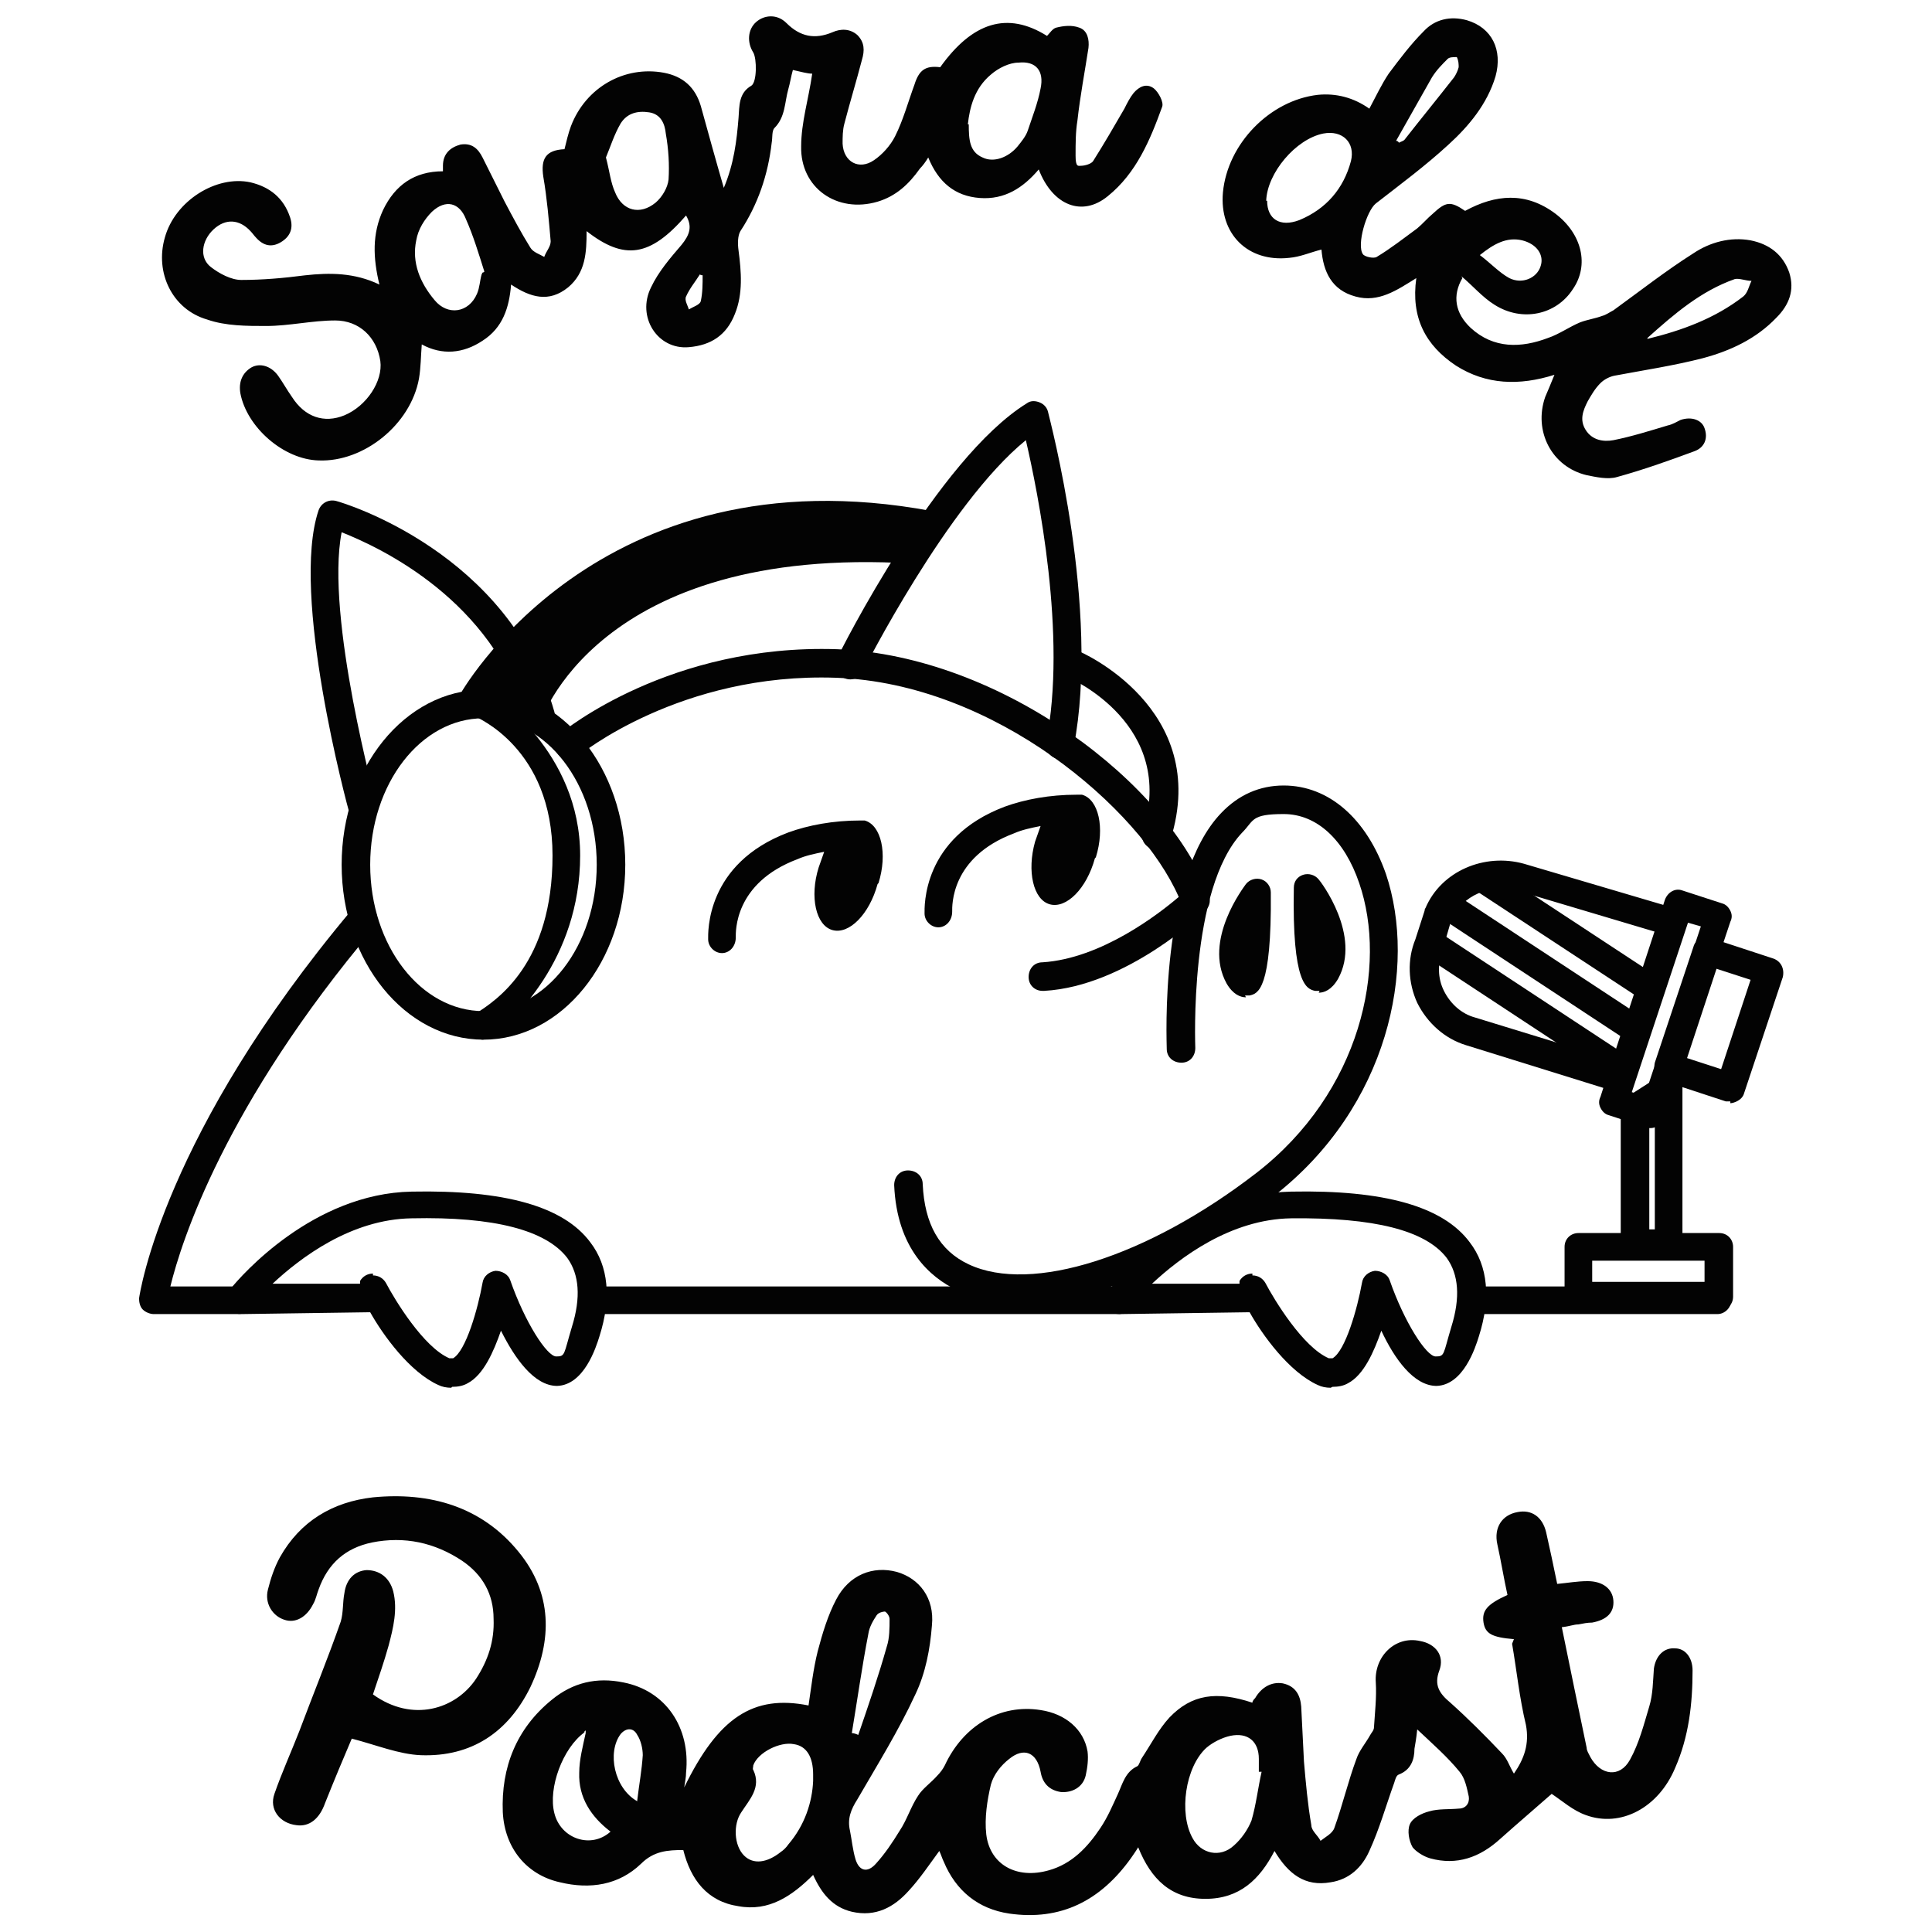 <svg xmlns="http://www.w3.org/2000/svg" version="1.1"
    viewBox="0 0 209.8 209.8">
    <path
        d="M110.8 141.5c-2.6 0-4.9-.5-6.9-1.4-2.9-1.4-6.5-4.5-6.8-11.4 0-.9.6-1.6 1.5-1.6s1.6.6 1.6 1.5c.2 4.3 1.8 7.2 5 8.7 6.8 3.2 19.4-.8 31.2-9.9 11.4-8.8 14.3-22.5 11.2-31.5-1.6-4.7-4.6-7.5-8.2-7.5s-3.2.7-4.5 2c-5.8 6.1-5.1 23.2-5.1 23.4 0 .9-.6 1.6-1.5 1.6s-1.6-.6-1.6-1.5c0-.8-.8-18.6 5.9-25.6 1.9-2 4.2-3 6.8-3 4.9 0 9 3.6 11.1 9.6 3.4 10.1.3 25.3-12.2 35-9.7 7.5-19.7 11.6-27.5 11.6Z"
        fill="#030303" />
    <path
        d="M135.3 108.3c-.6 0-1.4-.3-2.1-1.5-2.6-4.7 1.9-10.5 2.1-10.8.4-.5 1.1-.7 1.7-.5.6.2 1 .8 1 1.4.1 10.6-1.4 11-2.3 11.2h-.5ZM143.3 107.6h-.5c-.9-.2-2.5-.7-2.3-11.2 0-.7.4-1.2 1-1.4.6-.2 1.3 0 1.7.5.2.2 4.7 6.1 2.1 10.8-.7 1.2-1.5 1.5-2.1 1.5Zm.9-2.6Zm-1.7-.2ZM49 150.7c-.5 0-1-.1-1.4-.3-3.1-1.4-6-5.4-7.4-7.9h-.1l-13.9.2c-.4 0-.9-.1-1.2-.4-.5-.4-.6-1.1-.4-1.7 0-.2.2-.4.4-.6 1.2-1.5 9-10.4 19.7-10.6 10.1-.2 16.5 1.6 19.4 5.5 2 2.6 2.3 6.1 1 10.2-.4 1.3-1.7 5.3-4.6 5.4-2.5 0-4.6-3-6.1-6-.8 2.3-1.9 4.8-3.6 5.7-.5.3-1.1.4-1.7.4Zm-8.5-12.2c.6 0 1.1.3 1.4.8 1 1.9 4.1 7 6.9 8.2h.4c1.4-.8 2.7-5.4 3.2-8.2.1-.7.7-1.2 1.4-1.3.7 0 1.4.4 1.6 1 1.6 4.6 4 8.3 5 8.3s.8-.2 1.7-3.2c1-3.2.8-5.7-.5-7.5-2.3-3-7.9-4.5-16.9-4.3-6.6.1-12.1 4.3-15.1 7.1h9.5v-.3c.3-.5.8-.8 1.4-.8ZM144.5 150.7c-.5 0-1-.1-1.4-.3-3.1-1.4-6-5.4-7.4-7.9h-.1l-13.9.2h-.1c-.4 0-.9-.1-1.2-.4-.4-.5-.6-1.1-.3-1.7 0-.2.2-.4.4-.6 1.2-1.5 9-10.4 19.7-10.6 10.1-.2 16.5 1.6 19.4 5.5 2 2.6 2.3 6.1 1 10.2-.4 1.3-1.7 5.3-4.6 5.4-2.5 0-4.6-3-6-6-.8 2.3-1.9 4.8-3.6 5.7-.5.3-1.1.4-1.7.4Zm-8.5-12.2c.6 0 1.1.3 1.4.8 1 1.9 4.1 7 6.9 8.2h.4c1.4-.8 2.7-5.4 3.2-8.2.1-.7.7-1.2 1.4-1.3.7 0 1.4.4 1.6 1 1.6 4.6 4 8.3 5 8.3s.8-.2 1.7-3.2c1-3.2.8-5.7-.5-7.5-2.3-3-7.9-4.4-16.9-4.3-6.6.1-12.1 4.3-15.1 7.1h9.5v-.3c.3-.5.8-.8 1.4-.8ZM52.5 112.9c-8.5 0-15.4-8.5-15.4-19s6.9-19 15.4-19 15.4 8.5 15.4 19-6.9 19-15.4 19Zm0-34.9c-6.8 0-12.3 7.1-12.3 15.9s5.5 15.9 12.3 15.9 12.3-7.1 12.3-15.9S59.3 78 52.5 78Z"
        fill="#030303" />
    <path
        d="M52.5 112.9c-.5 0-1-.2-1.3-.7-.5-.7-.3-1.6.4-2.1 2.4-1.5 8.4-5.5 8.4-17.2s-8.3-15-8.4-15.1c-.7-.5-.9-1.4-.5-2.1.5-.7 1.4-.9 2.1-.5.4.3 9.8 6.4 9.8 17.7s-7.4 18.2-9.8 19.7c-.3.2-.6.3-.9.3Z"
        fill="#030303" />
    <path
        d="M39.5 89.6c-.7 0-1.3-.4-1.5-1.1-.3-1-6.5-24-3.4-33.1.3-.8 1.1-1.2 1.9-1 .8.2 18.8 5.6 23.7 22.9.2.8-.2 1.7-1.1 1.9-.8.2-1.7-.2-1.9-1.1-3.7-12.9-15.8-18.6-20.1-20.3-1.8 9.2 3.8 29.5 3.8 29.7.2.8-.3 1.7-1.1 1.9h-.4ZM26 142.7h-9.3c-.4 0-.9-.2-1.2-.5-.3-.3-.4-.8-.4-1.2.1-.7 2.7-17.9 23.1-42.2.5-.7 1.5-.7 2.2-.2.7.5.7 1.5.2 2.2-16.2 19.2-20.9 34-22.1 38.9h7.4c.9 0 1.5.7 1.5 1.5s-.7 1.5-1.5 1.5ZM113.2 107.6c-.8 0-1.5-.6-1.5-1.5s.6-1.6 1.5-1.6c6.4-.4 12.7-5.3 14.8-7.1-4.2-9.6-20-23.2-37.2-23.8-16.9-.6-27.9 8.4-28 8.5-.7.5-1.6.5-2.2-.2-.5-.7-.5-1.6.2-2.2.5-.4 12-9.8 30.1-9.2 17.9.7 36.1 14.7 40.4 26.8.2.6 0 1.2-.4 1.6-.3.3-8.6 8.2-17.5 8.7Z"
        fill="#030303" />
    <path
        d="M115.1 82.4h-.3c-.8-.2-1.4-1-1.2-1.8 2.3-11.5-.9-27.2-2.2-32.8-8.5 6.9-17.6 24.9-17.7 25.1-.4.8-1.3 1.1-2.1.7-.8-.4-1.1-1.3-.7-2.1.4-.9 10.9-21.7 20.6-27.7.4-.3.9-.3 1.4-.1.5.2.8.6.9 1 .2.9 5.7 21.4 2.8 36.4-.1.7-.8 1.2-1.5 1.2Z"
        fill="#030303" />
    <path
        d="m102.1 58-1.6 2.5c-.3.5-.8.7-1.4.7-34.4-2.1-40.5 17.3-40.5 17.5-.1.4-.5.8-.9 1-.2 0-.4.1-.6.1s-.5 0-.7-.2c-3.3-1.8-4.6-1.7-4.8-1.7-.6.2-1.2 0-1.6-.4-.4-.5-.5-1.2-.2-1.8.1-.3 15-27 51.4-20.2.5 0 .9.4 1.1.9.2.5.2 1-.1 1.4ZM125.6 92.2h-.5c-.8-.3-1.3-1.1-1-1.9 3.7-11.6-7.8-16.6-8.2-16.8-.8-.3-1.2-1.2-.8-2 .3-.8 1.2-1.2 2-.8.1 0 14.5 6.2 10 20.5-.2.7-.8 1.1-1.5 1.1ZM121.5 142.7H65c-.9 0-1.5-.7-1.5-1.5s.7-1.5 1.5-1.5h56.5c.9 0 1.5.7 1.5 1.5s-.7 1.5-1.5 1.5ZM95.3 96c-.9 3.3-3.1 5.5-4.9 5-1.8-.5-2.5-3.6-1.5-6.8.2-.6.4-1.1.6-1.7-1 .2-2 .4-2.9.8-6.9 2.6-6.7 7.9-6.7 8.5 0 1-.7 1.7-1.5 1.7s-1.5-.7-1.5-1.5c0-.7-.3-8.2 8.7-11.6 2.2-.8 4.9-1.3 7.8-1.3h.5c1.8.5 2.5 3.6 1.5 6.8ZM118.9 93.2c-.9 3.3-3.1 5.5-4.9 5-1.8-.5-2.5-3.6-1.6-6.8.2-.6.4-1.1.6-1.7-1 .2-2 .4-2.9.8-6.9 2.6-6.7 7.9-6.7 8.5 0 1-.7 1.7-1.5 1.7s-1.5-.7-1.5-1.5c0-.7-.3-8.2 8.7-11.6 2.2-.8 4.9-1.3 7.8-1.3H117.5c1.8.5 2.5 3.6 1.5 6.8ZM186.5 142.7h-25.4c-.9 0-1.5-.7-1.5-1.5s.7-1.5 1.5-1.5h25.4c.9 0 1.5.7 1.5 1.5s-.7 1.5-1.5 1.5ZM176.1 118.6h-.5l-16.4-5.1c-2.3-.7-4.2-2.4-5.3-4.6-1-2.2-1.1-4.7-.2-6.9l1-3.1s0-.2.1-.3c1.7-4 6.4-6 10.7-4.8l16.6 4.9c.4.1.7.4.9.8s.2.8 0 1.2l-5.6 16.8c-.2.6-.8 1.1-1.5 1.1Zm-18.5-18.7-.9 3.1v.1c-.6 1.5-.6 3.1.1 4.5s1.9 2.5 3.4 2.9l15 4.6 4.6-13.9-15.1-4.5c-2.8-.8-6 .6-7 3.1Zm-2.4 2.6Z"
        fill="#030303" />
    <path
        d="M179.5 122.5h-.5l-4.3-1.4c-.4-.1-.7-.4-.9-.8-.2-.4-.2-.8 0-1.2l.8-2.5 6.2-18.9c.3-.8 1.1-1.3 1.9-1l4.3 1.4c.4.1.7.4.9.8.2.4.2.8 0 1.2l-7.1 21.3c-.1.4-.4.7-.8.9-.2.1-.5.2-.7.2Zm-2.3-3.9 1.4.4 6.1-18.4-1.4-.4-6.1 18.4Z"
        fill="#030303" />
    <path
        d="M175.4 117.2c-.3 0-.6 0-.8-.3L155 104c-.7-.5-.9-1.4-.4-2.1.5-.7 1.4-.9 2.1-.4l19.6 12.9c.7.5.9 1.4.4 2.1-.3.5-.8.7-1.3.7ZM176.9 112.9c-.3 0-.6 0-.8-.3l-19.6-12.9c-.7-.5-.9-1.4-.4-2.1.5-.7 1.4-.9 2.1-.4l19.6 12.9c.7.5.9 1.4.4 2.1-.3.5-.8.7-1.3.7ZM178.4 108.4c-.3 0-.6 0-.8-.3l-17.2-11.3c-.7-.5-.9-1.4-.4-2.1.5-.7 1.4-.9 2.1-.4l17.2 11.3c.7.5.9 1.4.4 2.1-.3.5-.8.7-1.3.7ZM187.9 119.6h-.5l-6.7-2.2c-.8-.3-1.2-1.1-1-2l4.2-12.6c.1-.4.4-.7.8-.9.4-.2.8-.2 1.2 0l6.7 2.2c.8.3 1.2 1.1 1 2l-4.2 12.6c-.1.4-.4.7-.8.9-.2.1-.5.2-.7.2Zm-4.7-4.7 3.7 1.2 3.2-9.7-3.7-1.2-3.2 9.7Z"
        fill="#030303" />
    <path
        d="M177.6 136.6c-.4 0-.8-.2-1.1-.4-.3-.3-.5-.7-.5-1.1v-14.7c0-.5.3-1 .7-1.3l3.6-2.3c.5-.3 1.1-.3 1.6 0s.8.8.8 1.3V135c0 .8-.7 1.5-1.5 1.5h-3.6Zm1.5-15.4v12.3h.6v-12.6l-.6.3Z"
        fill="#030303" />
    <path
        d="M186.7 142.3h-15.3c-.9 0-1.5-.7-1.5-1.5v-5.4c0-.9.7-1.5 1.5-1.5h15.3c.9 0 1.5.7 1.5 1.5v5.4c0 .9-.7 1.5-1.5 1.5Zm-13.8-3.1h12.2v-2.3h-12.2v2.3ZM164.4 178c-2.4-.2-3.1-.6-3.3-1.8-.2-1.3.4-2 2.6-3-.4-1.8-.7-3.7-1.1-5.5-.4-1.8.5-3.2 2.2-3.5 1.5-.3 2.7.5 3.1 2.2.4 1.8.8 3.6 1.2 5.6 1.1-.1 2.2-.3 3.3-.3 1.6 0 2.7.8 2.8 2.1.1 1.3-.7 2.1-2.3 2.4-.5 0-1 .1-1.5.2-.5 0-.9.2-1.8.3.9 4.4 1.8 8.8 2.7 13.1 0 .3.2.6.4 1 1.1 2 3.2 2.3 4.3.3 1-1.8 1.5-3.8 2.1-5.8.4-1.3.4-2.8.5-4.1.2-1.4 1.1-2.3 2.3-2.2 1.1 0 1.9 1 1.9 2.4 0 3.6-.4 7.2-1.9 10.6-1.8 4.3-5.9 6.5-9.7 5.1-1.4-.5-2.5-1.5-3.7-2.3-1.7 1.5-3.7 3.2-5.6 4.9-2.2 2-4.7 2.9-7.6 2.1-.7-.2-1.5-.7-1.9-1.2-.4-.7-.6-1.8-.3-2.5s1.3-1.2 2.1-1.4c1-.3 2.2-.2 3.2-.3.8 0 1.2-.6 1.1-1.3-.2-.9-.4-2-1-2.7-1.3-1.6-2.9-3-4.6-4.6-.1 1-.2 1.5-.3 2.1 0 1.2-.4 2.3-1.7 2.8-.3.1-.4.6-.5.9-.9 2.5-1.6 5-2.7 7.4-.8 1.8-2.2 3.1-4.2 3.4-2.8.5-4.6-.9-6.1-3.4-1.6 3.1-3.8 5.2-7.5 5.2s-5.9-2.1-7.3-5.6c-.3.5-.6.9-.8 1.2-3.3 4.6-7.6 6.8-13.2 6-3.4-.5-5.8-2.5-7.1-5.6-.2-.4-.3-.8-.5-1.2-1.1 1.5-2.1 3-3.3 4.3-1.6 1.8-3.6 2.9-6.2 2.3-2.1-.5-3.3-2-4.2-4-2.3 2.3-4.8 4-8.1 3.4-3.4-.5-5.2-2.9-6-6.1-1.7 0-3.2.1-4.6 1.5-2.4 2.3-5.5 2.8-8.8 2-3.6-.8-6-3.7-6.2-7.6-.2-4.9 1.5-9.1 5.3-12.2 2.3-1.9 4.9-2.5 7.8-1.9 4.6.9 7.3 4.9 6.8 9.8 0 .5-.1.9-.2 1.6 3.7-7.6 7.5-10.1 13.5-8.9.3-2 .5-3.9 1-5.9.5-1.9 1.1-3.9 2-5.6 1.4-2.7 4-3.7 6.6-3 2.4.7 4.1 2.8 3.8 5.8-.2 2.6-.7 5.2-1.8 7.5-1.8 3.9-4.1 7.6-6.3 11.4-.7 1.1-1.1 2.1-.8 3.4.2 1 .3 2.1.6 3.1.4 1.3 1.3 1.5 2.2.5 1-1.1 1.8-2.3 2.6-3.6.8-1.2 1.2-2.6 2-3.8.5-.8 1.4-1.4 2.1-2.2.3-.3.6-.7.8-1.1 2-4.3 6-6.7 10.4-6 2.7.4 4.7 2.1 5.1 4.5.1.8 0 1.7-.2 2.6-.3 1.3-1.5 1.9-2.7 1.8-1.3-.2-2-1-2.2-2.2-.4-2.1-1.8-2.7-3.4-1.4-.9.7-1.7 1.7-2 2.8-.4 1.7-.7 3.6-.5 5.4.4 3.3 3.3 4.9 6.8 3.9 2.5-.7 4.2-2.5 5.6-4.6.8-1.2 1.3-2.4 1.9-3.7.5-1.1.8-2.4 2.1-3 .2-.1.3-.6.5-.9 1-1.5 1.8-3.1 3-4.4 2.4-2.5 5.1-2.9 9-1.6 0-.2.2-.4.3-.5.7-1.2 1.8-1.8 3-1.6 1.4.3 1.9 1.3 2 2.5l.3 6c.2 2.3.4 4.6.8 6.9 0 .6.7 1.1 1 1.7.5-.4 1.3-.8 1.5-1.4.9-2.5 1.5-5.1 2.4-7.5.3-.9 1-1.7 1.5-2.6.1-.2.4-.5.4-.8.1-1.6.3-3.3.2-4.9-.2-2.8 2.1-5.1 4.8-4.5 1.7.3 2.7 1.6 2.1 3.2-.6 1.6 0 2.5 1.2 3.5 1.9 1.7 3.8 3.6 5.6 5.5.6.6.8 1.4 1.3 2.2 1.1-1.6 1.7-3.2 1.3-5.3-.7-2.9-1-5.9-1.5-8.8ZM63.5 188.1c-2.4 1.7-4 6.1-3.3 8.8.7 2.8 4 3.9 6.1 2-2.1-1.6-3.5-3.7-3.4-6.4 0-1.4.4-2.9.7-4.3v-.3l-.2.2Zm24.8 5.2v-.6c0-1.9-.7-3.1-2.1-3.3-1.5-.3-3.9.9-4.4 2.3 0 .2-.1.4 0 .5.9 1.9-.4 3.2-1.3 4.6-.9 1.3-.8 3.6.3 4.7 1 1 2.5.8 4-.4.3-.2.6-.5.8-.8 1.8-2.1 2.6-4.6 2.7-6.9Zm48.6-.9h-.2V191c0-1.9-1.2-2.9-3.1-2.5-.9.2-1.9.7-2.6 1.3-2.3 2.1-3 7.1-1.5 9.8.9 1.7 3 2.2 4.5.8.8-.7 1.5-1.7 1.9-2.7.5-1.7.7-3.5 1.1-5.3Zm-44.4-4.2c.2 0 .5.1.7.2 1.1-3.2 2.2-6.4 3.1-9.6.3-.9.3-2 .3-3 0-.3-.3-.7-.5-.8-.2 0-.7.1-.9.4-.4.6-.8 1.3-.9 2-.7 3.6-1.2 7.2-1.8 10.8Zm-23.3 7.3c.2-1.7.5-3.3.6-4.9 0-.7-.2-1.6-.6-2.2-.4-.8-1.2-.8-1.8-.1-1.5 2-.7 5.9 1.8 7.3ZM38.2 188.8c-.9 2.1-1.9 4.5-2.9 7-.6 1.7-1.7 2.6-3.1 2.4-1.8-.2-3-1.7-2.4-3.4.8-2.3 1.8-4.5 2.7-6.8 1.5-4 3.1-7.9 4.5-11.9.3-1 .2-2.1.4-3.1.2-1.5 1.1-2.4 2.4-2.5 1.4 0 2.5.8 2.9 2.3.5 2 0 4-.5 5.9-.5 1.8-1.1 3.5-1.7 5.3 4.3 3.1 9 1.6 11.2-1.7 1.3-2 2-4.1 1.9-6.5 0-2.7-1.2-4.8-3.4-6.3-3-2-6.3-2.7-9.8-2-2.9.6-4.8 2.3-5.8 5.1-.2.5-.3 1.1-.6 1.6-.7 1.4-1.9 2.1-3.1 1.7-1.3-.4-2.2-1.8-1.8-3.3.3-1.2.7-2.4 1.3-3.5 2.2-3.9 5.7-6 10.1-6.5 6.2-.6 11.8 1 15.8 5.9 3.7 4.5 3.7 9.6 1.3 14.7-2.4 4.9-6.4 7.6-11.9 7.4-2.4-.1-4.8-1.1-7.5-1.8ZM88.2 8c-.5 0-1.2-.2-2.1-.4-.2.7-.3 1.4-.5 2.1-.4 1.4-.3 3-1.5 4.2-.3.3-.2 1.1-.3 1.6-.4 3.5-1.5 6.7-3.4 9.6-.3.5-.3 1.4-.2 2.1.3 2.3.5 4.7-.4 6.9-.9 2.3-2.6 3.4-5 3.6-3.4.3-5.7-3.3-4.1-6.5.8-1.7 2.1-3.2 3.3-4.6.9-1.1 1.2-2 .5-3.2-3.9 4.5-6.7 4.9-10.8 1.7 0 2.3-.1 4.5-2 6.1-2.1 1.7-4.1 1.1-6.2-.3-.2 2.5-.9 4.7-3.1 6.1-2.1 1.4-4.4 1.6-6.6.4-.1 1.3-.1 2.5-.3 3.7-.9 5-6 9.1-10.9 8.9-3.8-.1-7.8-3.6-8.5-7.3-.2-1.2.2-2.2 1.2-2.8.9-.5 2.1-.2 2.9.9.5.7 1 1.6 1.5 2.3 1.4 2.2 3.5 2.9 5.7 2 2.4-1 4.2-3.7 3.9-5.9-.4-2.6-2.3-4.4-4.9-4.4-2.5 0-5 .6-7.5.6-2.1 0-4.4 0-6.4-.7-3.8-1.1-5.7-5.1-4.6-8.9 1.1-4 5.6-6.8 9.3-6 2.1.5 3.6 1.7 4.3 3.8.4 1.2 0 2.1-1 2.7-1 .6-1.9.4-2.7-.5-.2-.2-.4-.5-.6-.7-1.2-1.3-2.7-1.4-4-.2-1.3 1.2-1.6 3.1-.3 4.1.9.7 2.2 1.4 3.3 1.4 2.3 0 4.6-.2 6.9-.5 2.7-.3 5.4-.3 8.1 1-.7-2.9-.8-5.5.4-8.1 1.3-2.7 3.4-4.2 6.5-4.2V18c0-1.3.8-2 1.9-2.3 1.2-.2 1.9.4 2.4 1.4l2.4 4.8c.9 1.7 1.8 3.4 2.8 5 .3.5 1 .7 1.5 1 .2-.6.7-1.1.7-1.7-.2-2.3-.4-4.7-.8-7-.3-2 .3-2.9 2.3-3 .2-.8.4-1.7.7-2.5 1.6-4.2 5.8-6.6 10.1-5.8 2.1.4 3.4 1.6 4 3.6.8 2.9 1.6 5.8 2.5 8.9 1.1-2.6 1.4-5.1 1.6-7.6.1-1.3 0-2.7 1.4-3.5.6-.4.6-2.9.2-3.6-.7-1.1-.6-2.5.3-3.3.9-.8 2.3-.9 3.3.1 1.5 1.5 3.1 1.8 5 1 .9-.4 1.9-.4 2.7.3.8.8.8 1.7.5 2.7-.6 2.3-1.3 4.6-1.9 6.9-.2.7-.2 1.5-.2 2.2.1 2 1.8 2.9 3.4 1.8.9-.6 1.8-1.6 2.3-2.6.9-1.8 1.4-3.7 2.1-5.6.5-1.6 1.2-2.1 2.8-1.9 3.5-4.9 7.3-6.1 11.6-3.4.3-.3.6-.8 1-.9.8-.2 1.7-.3 2.5 0 .9.3 1.1 1.3 1 2.2-.4 2.6-.9 5.2-1.2 7.9-.2 1.2-.2 2.5-.2 3.8s.3 1.1.6 1.1c.4 0 1.1-.2 1.3-.5 1.2-1.9 2.3-3.8 3.4-5.7.3-.6.6-1.2 1-1.7.6-.7 1.4-1.1 2.2-.5.5.4 1.1 1.5.9 2-1.3 3.6-2.8 7.2-5.9 9.7-2.8 2.3-6 1-7.5-2.9-1.7 2-3.7 3.3-6.4 3.1s-4.5-1.7-5.6-4.4c-.3.5-.6.9-.9 1.2-1.2 1.7-2.6 3-4.6 3.6-4.4 1.3-8.4-1.5-8.3-6 0-2.6.8-5.1 1.2-7.9ZM52.4 29.6s.1 0 .2-.1c-.6-1.9-1.2-3.9-2-5.7-.7-1.8-2.2-2.2-3.7-.8-.8.8-1.5 1.9-1.7 3.1-.5 2.4.4 4.6 2 6.5 1.4 1.7 3.7 1.4 4.6-.7.3-.7.3-1.4.5-2.1Zm52.8-16.1c0 1.7.1 3 1.5 3.6 1.2.6 2.8 0 3.8-1.2.4-.5.9-1.1 1.1-1.7.5-1.5 1.1-3 1.4-4.6.4-1.9-.5-3-2.4-2.8-1 0-2.2.6-3 1.3-1.8 1.5-2.3 3.6-2.5 5.4Zm-39.4 3.6c.4 1.5.5 2.7 1 3.8.8 2 2.7 2.5 4.4 1.1.7-.6 1.3-1.6 1.4-2.5.1-1.6 0-3.3-.3-5-.1-1-.5-2.1-1.8-2.3s-2.4.1-3.1 1.2c-.7 1.2-1.1 2.5-1.6 3.7Zm10.6 12.8c-.1 0-.3 0-.4-.1-.5.8-1.1 1.5-1.5 2.4-.2.4.2 1 .3 1.4.5-.3 1.2-.5 1.3-.9.2-.9.2-1.9.2-2.8ZM158.8 30.2c-1.1 1.9-.8 3.8.9 5.4 2.5 2.3 5.5 2.2 8.4 1.1 1.2-.4 2.3-1.2 3.5-1.7.8-.3 1.6-.4 2.4-.7.4-.1.8-.4 1.2-.6 2.9-2.1 5.7-4.3 8.7-6.2 1.8-1.2 4-1.8 6.2-1.4 2 .4 3.5 1.5 4.2 3.5.6 1.9 0 3.5-1.4 4.9-2.2 2.3-5 3.6-8 4.4-3.1.8-6.4 1.3-9.6 1.9-.5.1-1.1.4-1.5.8-.6.6-1 1.3-1.4 2-.5 1-.9 2-.2 3.1s1.9 1.3 3 1.1c2-.4 3.9-1 5.9-1.6.5-.1 1-.4 1.4-.6 1.2-.4 2.3 0 2.6.9.4 1.1 0 2.1-1.1 2.5-2.7 1-5.5 2-8.4 2.8-1 .3-2.3 0-3.3-.2-3.8-.9-5.8-4.8-4.5-8.5.3-.7.6-1.4 1-2.4-3.8 1.2-7.4 1.1-10.7-1-3.3-2.2-4.9-5.2-4.3-9.5-2.1 1.3-4.1 2.7-6.6 2-2.6-.7-3.5-2.7-3.7-5.1-1.2.3-2.3.8-3.5.9-4.5.5-7.6-2.6-7.2-7.1.5-5.3 5.1-10 10.3-10.6 2-.2 3.9.3 5.6 1.5.7-1.3 1.3-2.6 2.1-3.8 1.2-1.6 2.4-3.2 3.8-4.6 1.2-1.3 2.9-1.7 4.7-1.2 2.7.8 3.9 3.2 3.1 6.1-.9 3-2.9 5.4-5.1 7.4-2.5 2.3-5.2 4.3-7.9 6.4-1 .8-2.1 4.5-1.4 5.5.2.3 1.2.5 1.5.3 1.5-.9 2.9-2 4.4-3.1.6-.5 1.1-1.1 1.7-1.6 1.4-1.3 1.9-1.4 3.5-.3 3.3-1.8 6.6-2.1 9.8.3 2.9 2.2 3.7 5.6 1.9 8.2-1.8 2.8-5.5 3.6-8.5 1.7-1.3-.8-2.4-2.1-3.6-3.1Zm-21.2-8.4c0 2 1.4 2.9 3.5 2.1 2.9-1.2 4.8-3.4 5.6-6.4.5-2-.9-3.4-3-3-3 .6-6.1 4.3-6.2 7.3Zm41.3 15c3.7-.9 7.3-2.2 10.4-4.6.5-.4.6-1.1.9-1.7-.6 0-1.3-.3-1.8-.2-3.7 1.3-6.6 3.8-9.5 6.4Zm-18.2-9.1c1.2.9 2.1 1.9 3.2 2.5 1.4.7 3 0 3.4-1.3.4-1.2-.4-2.4-2-2.8-1.7-.4-3.1.4-4.6 1.6Zm-9-12.4s.2.1.2.2c.2-.1.5-.2.6-.3 1.8-2.3 3.6-4.5 5.4-6.8.2-.3.4-.7.5-1.1 0-.3 0-.7-.2-1.1-.4 0-.8 0-1 .2-.6.6-1.2 1.2-1.7 2l-3.9 6.9Z"
        fill="#030303" />
</svg>